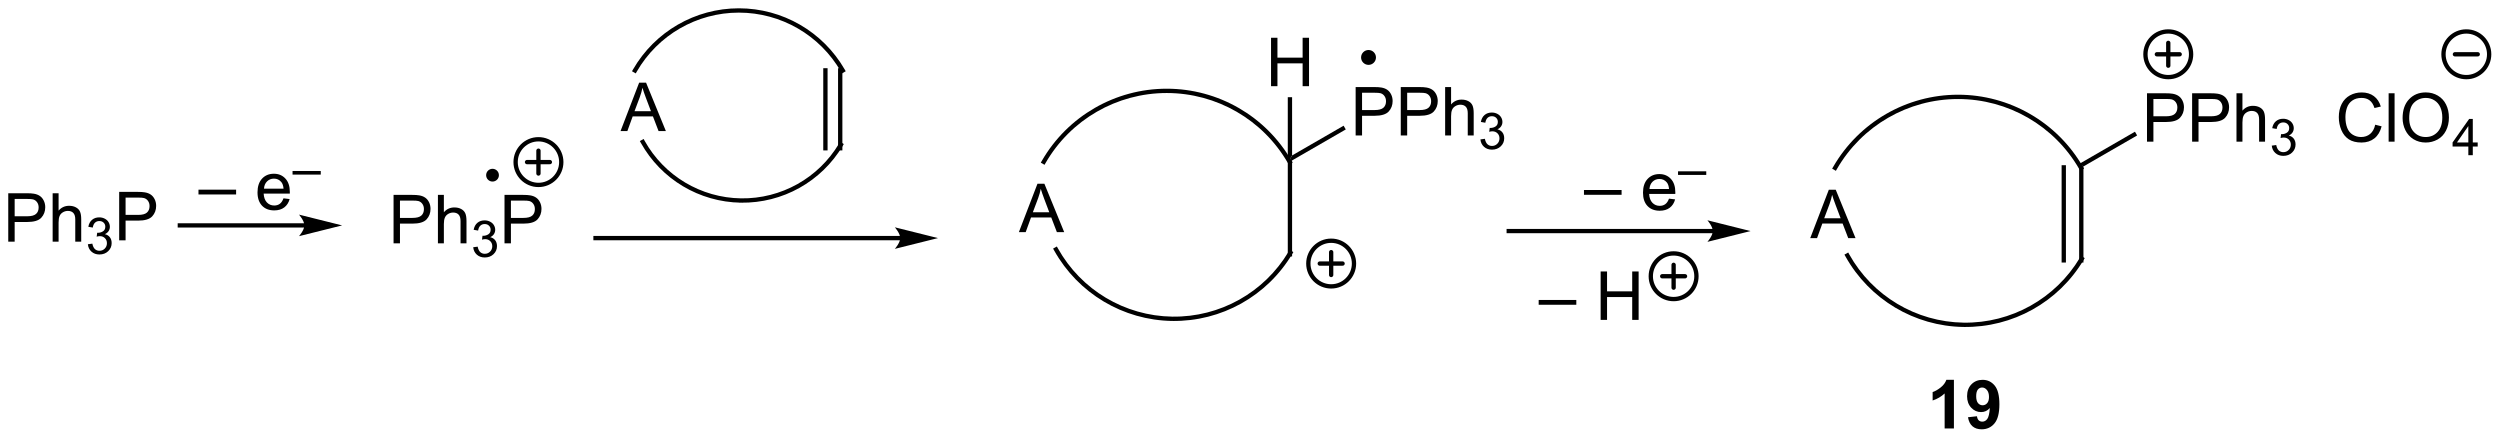 <?xml version="1.0" encoding="UTF-8"?>
<!DOCTYPE svg PUBLIC '-//W3C//DTD SVG 1.0//EN'
          'http://www.w3.org/TR/2001/REC-SVG-20010904/DTD/svg10.dtd'>
<svg stroke-dasharray="none" shape-rendering="auto" xmlns="http://www.w3.org/2000/svg" font-family="'Dialog'" text-rendering="auto" width="811" fill-opacity="1" color-interpolation="auto" color-rendering="auto" preserveAspectRatio="xMidYMid meet" font-size="12px" viewBox="0 0 811 142" fill="black" xmlns:xlink="http://www.w3.org/1999/xlink" stroke="black" image-rendering="auto" stroke-miterlimit="10" stroke-linecap="square" stroke-linejoin="miter" font-style="normal" stroke-width="1" height="142" stroke-dashoffset="0" font-weight="normal" stroke-opacity="1"
><!--Generated by the Batik Graphics2D SVG Generator--><defs id="genericDefs"
  /><g
  ><defs id="defs1"
    ><clipPath clipPathUnits="userSpaceOnUse" id="clipPath1"
      ><path d="M1.268 0.983 L305.329 0.983 L305.329 54.196 L1.268 54.196 L1.268 0.983 Z"
      /></clipPath
      ><clipPath clipPathUnits="userSpaceOnUse" id="clipPath2"
      ><path d="M9.445 411.34 L9.445 463.074 L305.053 463.074 L305.053 411.34 Z"
      /></clipPath
    ></defs
    ><g transform="scale(2.667,2.667) translate(-1.268,-0.983) matrix(1.029,0,0,1.029,-8.448,-422.122)"
    ><path d="M10.418 439.75 L10.418 434.023 L12.579 434.023 Q13.149 434.023 13.449 434.078 Q13.871 434.148 14.155 434.346 Q14.441 434.541 14.615 434.898 Q14.79 435.252 14.79 435.679 Q14.79 436.409 14.324 436.916 Q13.86 437.422 12.644 437.422 L11.175 437.422 L11.175 439.75 L10.418 439.75 ZM11.175 436.745 L12.657 436.745 Q13.391 436.745 13.699 436.471 Q14.009 436.198 14.009 435.703 Q14.009 435.343 13.826 435.088 Q13.644 434.83 13.347 434.75 Q13.157 434.698 12.641 434.698 L11.175 434.698 L11.175 436.745 ZM15.665 439.75 L15.665 434.023 L16.368 434.023 L16.368 436.078 Q16.86 435.507 17.61 435.507 Q18.071 435.507 18.41 435.69 Q18.751 435.87 18.897 436.19 Q19.043 436.51 19.043 437.12 L19.043 439.75 L18.339 439.75 L18.339 437.12 Q18.339 436.593 18.11 436.354 Q17.884 436.112 17.464 436.112 Q17.152 436.112 16.876 436.276 Q16.602 436.437 16.485 436.716 Q16.368 436.992 16.368 437.479 L16.368 439.75 L15.665 439.75 Z" stroke="none" clip-path="url(#clipPath2)"
    /></g
    ><g transform="matrix(2.743,0,0,2.743,-25.908,-1128.278)"
    ><path d="M19.837 440.215 L20.365 440.145 Q20.457 440.594 20.673 440.791 Q20.892 440.988 21.207 440.988 Q21.578 440.988 21.834 440.731 Q22.091 440.473 22.091 440.092 Q22.091 439.729 21.853 439.494 Q21.617 439.258 21.25 439.258 Q21.101 439.258 20.878 439.317 L20.937 438.854 Q20.99 438.86 21.021 438.86 Q21.359 438.86 21.628 438.684 Q21.898 438.508 21.898 438.141 Q21.898 437.852 21.701 437.662 Q21.505 437.471 21.195 437.471 Q20.886 437.471 20.681 437.664 Q20.476 437.858 20.418 438.244 L19.89 438.151 Q19.988 437.619 20.33 437.328 Q20.673 437.037 21.183 437.037 Q21.535 437.037 21.83 437.188 Q22.127 437.338 22.283 437.6 Q22.439 437.86 22.439 438.152 Q22.439 438.432 22.289 438.66 Q22.14 438.889 21.847 439.024 Q22.228 439.111 22.439 439.389 Q22.65 439.664 22.65 440.08 Q22.65 440.643 22.24 441.035 Q21.83 441.426 21.203 441.426 Q20.638 441.426 20.263 441.09 Q19.89 440.752 19.837 440.215 Z" stroke="none" clip-path="url(#clipPath2)"
    /></g
    ><g transform="matrix(2.743,0,0,2.743,-25.908,-1128.278)"
    ><path d="M23.54 439.75 L23.54 434.023 L25.701 434.023 Q26.271 434.023 26.571 434.078 Q26.993 434.148 27.277 434.346 Q27.563 434.541 27.738 434.898 Q27.912 435.252 27.912 435.679 Q27.912 436.409 27.446 436.916 Q26.982 437.422 25.766 437.422 L24.297 437.422 L24.297 439.75 L23.54 439.75 ZM24.297 436.745 L25.779 436.745 Q26.514 436.745 26.821 436.471 Q27.131 436.198 27.131 435.703 Q27.131 435.343 26.948 435.088 Q26.766 434.83 26.469 434.75 Q26.279 434.698 25.764 434.698 L24.297 434.698 L24.297 436.745 Z" stroke="none" clip-path="url(#clipPath2)"
    /></g
    ><g transform="matrix(2.743,0,0,2.743,-25.908,-1128.278)"
    ><path d="M45.442 437.732 L30.714 437.732 L30.459 437.732 L30.459 438.242 L30.714 438.242 L45.442 438.242 L45.697 438.242 L45.697 437.732 L45.442 437.732 ZM49.907 437.987 L44.804 436.711 C44.804 436.711 45.442 437.429 45.442 437.987 C45.442 438.545 44.804 439.262 44.804 439.262 Z" stroke="none" clip-path="url(#clipPath2)"
    /></g
    ><g transform="matrix(2.743,0,0,2.743,-25.908,-1128.278)"
    ><path d="M32.918 434.33 L32.918 433.763 L37.368 433.763 L37.368 434.33 L32.918 434.33 ZM42.972 434.784 L43.699 434.872 Q43.527 435.51 43.061 435.862 Q42.597 436.213 41.876 436.213 Q40.965 436.213 40.431 435.653 Q39.899 435.091 39.899 434.08 Q39.899 433.034 40.438 432.455 Q40.977 431.877 41.837 431.877 Q42.668 431.877 43.194 432.445 Q43.722 433.01 43.722 434.036 Q43.722 434.099 43.72 434.224 L40.626 434.224 Q40.665 434.909 41.011 435.273 Q41.36 435.635 41.879 435.635 Q42.267 435.635 42.54 435.432 Q42.813 435.229 42.972 434.784 ZM40.665 433.646 L42.98 433.646 Q42.933 433.122 42.715 432.862 Q42.379 432.455 41.845 432.455 Q41.36 432.455 41.03 432.781 Q40.699 433.104 40.665 433.646 Z" stroke="none" clip-path="url(#clipPath2)"
    /></g
    ><g transform="matrix(2.743,0,0,2.743,-25.908,-1128.278)"
    ><path d="M44.043 431.978 L44.043 431.552 L47.38 431.552 L47.38 431.978 L44.043 431.978 Z" stroke="none" clip-path="url(#clipPath2)"
    /></g
    ><g transform="matrix(2.743,0,0,2.743,-25.908,-1128.278)"
    ><path d="M55.989 440.105 L55.989 434.378 L58.15 434.378 Q58.721 434.378 59.02 434.433 Q59.442 434.503 59.726 434.701 Q60.012 434.897 60.187 435.253 Q60.361 435.608 60.361 436.035 Q60.361 436.764 59.895 437.272 Q59.432 437.777 58.215 437.777 L56.747 437.777 L56.747 440.105 L55.989 440.105 ZM56.747 437.1 L58.228 437.1 Q58.963 437.1 59.27 436.826 Q59.58 436.553 59.58 436.058 Q59.58 435.699 59.398 435.444 Q59.215 435.186 58.919 435.105 Q58.728 435.053 58.213 435.053 L56.747 435.053 L56.747 437.1 ZM61.236 440.105 L61.236 434.378 L61.939 434.378 L61.939 436.433 Q62.432 435.863 63.182 435.863 Q63.642 435.863 63.981 436.045 Q64.322 436.225 64.468 436.545 Q64.614 436.865 64.614 437.475 L64.614 440.105 L63.911 440.105 L63.911 437.475 Q63.911 436.949 63.682 436.709 Q63.455 436.467 63.036 436.467 Q62.723 436.467 62.447 436.631 Q62.174 436.793 62.057 437.071 Q61.939 437.347 61.939 437.834 L61.939 440.105 L61.236 440.105 Z" stroke="none" clip-path="url(#clipPath2)"
    /></g
    ><g transform="matrix(2.743,0,0,2.743,-25.908,-1128.278)"
    ><path d="M65.409 440.57 L65.936 440.5 Q66.028 440.949 66.245 441.147 Q66.463 441.344 66.778 441.344 Q67.149 441.344 67.405 441.086 Q67.663 440.828 67.663 440.447 Q67.663 440.084 67.424 439.85 Q67.188 439.613 66.821 439.613 Q66.672 439.613 66.45 439.672 L66.508 439.209 Q66.561 439.215 66.592 439.215 Q66.93 439.215 67.2 439.039 Q67.469 438.863 67.469 438.496 Q67.469 438.207 67.272 438.018 Q67.077 437.826 66.766 437.826 Q66.458 437.826 66.253 438.02 Q66.047 438.213 65.989 438.6 L65.462 438.506 Q65.559 437.975 65.901 437.684 Q66.245 437.393 66.755 437.393 Q67.106 437.393 67.401 437.543 Q67.698 437.693 67.854 437.955 Q68.01 438.215 68.01 438.508 Q68.01 438.787 67.86 439.016 Q67.712 439.244 67.419 439.379 Q67.799 439.467 68.01 439.744 Q68.221 440.02 68.221 440.436 Q68.221 440.998 67.811 441.391 Q67.401 441.781 66.774 441.781 Q66.21 441.781 65.835 441.445 Q65.462 441.108 65.409 440.57 Z" stroke="none" clip-path="url(#clipPath2)"
    /></g
    ><g transform="matrix(2.743,0,0,2.743,-25.908,-1128.278)"
    ><path d="M69.111 440.105 L69.111 434.378 L71.272 434.378 Q71.843 434.378 72.142 434.433 Q72.564 434.503 72.848 434.701 Q73.134 434.897 73.309 435.253 Q73.483 435.608 73.483 436.035 Q73.483 436.764 73.017 437.272 Q72.554 437.777 71.338 437.777 L69.869 437.777 L69.869 440.105 L69.111 440.105 ZM69.869 437.1 L71.351 437.1 Q72.085 437.1 72.392 436.826 Q72.702 436.553 72.702 436.058 Q72.702 435.699 72.52 435.444 Q72.338 435.186 72.041 435.105 Q71.851 435.053 71.335 435.053 L69.869 435.053 L69.869 437.1 Z" stroke="none" clip-path="url(#clipPath2)"
    /></g
    ><g transform="matrix(2.743,0,0,2.743,-25.908,-1128.278)"
    ><path d="M115.911 439.232 L79.875 439.232 L79.62 439.232 L79.62 439.742 L79.875 439.742 L115.911 439.742 L116.166 439.742 L116.166 439.232 L115.911 439.232 ZM120.375 439.487 L115.273 438.211 C115.273 438.211 115.911 438.929 115.911 439.487 C115.911 440.045 115.273 440.762 115.273 440.762 Z" stroke="none" clip-path="url(#clipPath2)"
    /></g
    ><g transform="matrix(2.743,0,0,2.743,-25.908,-1128.278)"
    ><path d="M106.808 419.395 L106.808 429.119 L107.318 429.119 L107.318 419.395 ZM108.558 419.395 L108.558 429.119 L109.069 429.119 L109.069 419.395 Z" stroke="none" clip-path="url(#clipPath2)"
    /></g
    ><g transform="matrix(2.743,0,0,2.743,-25.908,-1128.278)"
    ><path d="M82.833 426.832 L85.034 421.105 L85.851 421.105 L88.195 426.832 L87.33 426.832 L86.664 425.097 L84.268 425.097 L83.64 426.832 L82.833 426.832 ZM84.487 424.48 L86.429 424.48 L85.83 422.894 Q85.557 422.17 85.424 421.707 Q85.315 422.256 85.117 422.8 L84.487 424.48 Z" stroke="none" clip-path="url(#clipPath2)"
    /></g
    ><g transform="matrix(2.743,0,0,2.743,-25.908,-1128.278)"
    ><path d="M109.337 419.535 C106.756 415.065 101.987 412.312 96.826 412.312 L96.571 412.312 L96.571 412.822 L96.826 412.822 C101.805 412.822 106.405 415.478 108.894 419.79 L109.022 420.011 L109.464 419.756 L109.337 419.535 ZM96.826 412.312 C94.246 412.312 91.764 413 89.603 414.247 C87.443 415.495 85.605 417.301 84.316 419.535 L84.188 419.756 L84.63 420.011 L84.758 419.79 C86.003 417.633 87.775 415.892 89.858 414.689 C91.941 413.487 94.336 412.822 96.826 412.822 L97.081 412.822 L97.081 412.312 L96.826 412.312 Z" stroke="none" clip-path="url(#clipPath2)"
    /></g
    ><g transform="matrix(2.743,0,0,2.743,-25.908,-1128.278)"
    ><path d="M85.241 428.237 C87.64 432.536 92.151 435.228 97.073 435.3 L97.328 435.303 L97.336 434.793 L97.081 434.789 C92.34 434.721 87.997 432.128 85.686 427.988 L85.562 427.766 L85.117 428.014 L85.241 428.237 ZM97.073 435.3 C99.534 435.335 101.911 434.714 103.989 433.554 C106.067 432.394 107.845 430.697 109.106 428.584 L109.237 428.365 L108.799 428.103 L108.668 428.322 C107.452 430.358 105.74 431.992 103.741 433.108 C101.741 434.224 99.452 434.824 97.081 434.789 L96.826 434.786 L96.818 435.296 L97.073 435.3 Z" stroke="none" clip-path="url(#clipPath2)"
    /></g
    ><g transform="matrix(2.743,0,0,2.743,-25.908,-1128.278)"
    ><path d="M129.941 438.785 L132.141 433.059 L132.959 433.059 L135.303 438.785 L134.438 438.785 L133.772 437.051 L131.376 437.051 L130.748 438.785 L129.941 438.785 ZM131.594 436.434 L133.537 436.434 L132.938 434.848 Q132.665 434.124 132.532 433.66 Q132.423 434.21 132.225 434.754 L131.594 436.434 Z" stroke="none" clip-path="url(#clipPath2)"
    /></g
    ><g transform="matrix(2.743,0,0,2.743,-25.908,-1128.278)"
    ><path d="M162.192 430.345 C159.146 425.07 153.518 421.821 147.427 421.821 L147.172 421.821 L147.172 422.331 L147.427 422.331 C153.335 422.331 158.795 425.483 161.75 430.6 L161.877 430.821 L162.319 430.566 L162.192 430.345 ZM147.427 421.821 C141.336 421.821 135.708 425.07 132.662 430.345 L132.535 430.566 L132.977 430.821 L133.104 430.6 C136.059 425.483 141.518 422.331 147.427 422.331 L147.682 422.331 L147.682 421.821 L147.427 421.821 Z" stroke="none" clip-path="url(#clipPath2)"
    /></g
    ><g transform="matrix(2.743,0,0,2.743,-25.908,-1128.278)"
    ><path d="M134.113 440.953 C136.944 446.026 142.267 449.202 148.075 449.287 L148.331 449.291 L148.338 448.781 L148.083 448.777 C142.456 448.695 137.301 445.618 134.559 440.704 L134.434 440.481 L133.989 440.73 L134.113 440.953 ZM148.075 449.287 C150.979 449.329 153.785 448.595 156.237 447.227 C158.689 445.858 160.786 443.855 162.274 441.362 L162.405 441.143 L161.967 440.881 L161.836 441.1 C160.394 443.517 158.362 445.456 155.988 446.781 C153.614 448.106 150.897 448.818 148.083 448.777 L147.828 448.773 L147.82 449.283 L148.075 449.287 Z" stroke="none" clip-path="url(#clipPath2)"
    /></g
    ><g transform="matrix(2.743,0,0,2.743,-25.908,-1128.278)"
    ><path d="M169.77 427.351 L169.77 421.625 L171.932 421.625 Q172.502 421.625 172.802 421.68 Q173.224 421.75 173.507 421.948 Q173.794 422.143 173.968 422.5 Q174.143 422.854 174.143 423.281 Q174.143 424.01 173.677 424.518 Q173.213 425.023 171.997 425.023 L170.528 425.023 L170.528 427.351 L169.77 427.351 ZM170.528 424.346 L172.01 424.346 Q172.744 424.346 173.052 424.073 Q173.362 423.799 173.362 423.305 Q173.362 422.945 173.179 422.69 Q172.997 422.432 172.7 422.351 Q172.51 422.299 171.994 422.299 L170.528 422.299 L170.528 424.346 ZM175.106 427.351 L175.106 421.625 L177.268 421.625 Q177.838 421.625 178.138 421.68 Q178.559 421.75 178.843 421.948 Q179.13 422.143 179.304 422.5 Q179.479 422.854 179.479 423.281 Q179.479 424.01 179.013 424.518 Q178.549 425.023 177.333 425.023 L175.864 425.023 L175.864 427.351 L175.106 427.351 ZM175.864 424.346 L177.346 424.346 Q178.08 424.346 178.388 424.073 Q178.697 423.799 178.697 423.305 Q178.697 422.945 178.515 422.69 Q178.333 422.432 178.036 422.351 Q177.846 422.299 177.33 422.299 L175.864 422.299 L175.864 424.346 ZM180.354 427.351 L180.354 421.625 L181.057 421.625 L181.057 423.68 Q181.549 423.109 182.299 423.109 Q182.76 423.109 183.099 423.292 Q183.44 423.471 183.585 423.792 Q183.731 424.112 183.731 424.721 L183.731 427.351 L183.028 427.351 L183.028 424.721 Q183.028 424.195 182.799 423.956 Q182.572 423.714 182.153 423.714 Q181.841 423.714 181.565 423.877 Q181.291 424.039 181.174 424.318 Q181.057 424.594 181.057 425.081 L181.057 427.351 L180.354 427.351 Z" stroke="none" clip-path="url(#clipPath2)"
    /></g
    ><g transform="matrix(2.743,0,0,2.743,-25.908,-1128.278)"
    ><path d="M184.526 427.817 L185.054 427.746 Q185.145 428.196 185.362 428.393 Q185.581 428.59 185.895 428.59 Q186.267 428.59 186.522 428.332 Q186.78 428.075 186.78 427.694 Q186.78 427.33 186.542 427.096 Q186.306 426.86 185.938 426.86 Q185.79 426.86 185.567 426.918 L185.626 426.455 Q185.679 426.461 185.71 426.461 Q186.048 426.461 186.317 426.286 Q186.587 426.11 186.587 425.743 Q186.587 425.454 186.389 425.264 Q186.194 425.073 185.884 425.073 Q185.575 425.073 185.37 425.266 Q185.165 425.459 185.106 425.846 L184.579 425.752 Q184.677 425.221 185.018 424.93 Q185.362 424.639 185.872 424.639 Q186.224 424.639 186.518 424.789 Q186.815 424.94 186.972 425.202 Q187.128 425.461 187.128 425.754 Q187.128 426.034 186.977 426.262 Q186.829 426.491 186.536 426.625 Q186.917 426.713 187.128 426.991 Q187.339 427.266 187.339 427.682 Q187.339 428.245 186.929 428.637 Q186.518 429.028 185.892 429.028 Q185.327 429.028 184.952 428.692 Q184.579 428.354 184.526 427.817 Z" stroke="none" clip-path="url(#clipPath2)"
    /></g
    ><g transform="matrix(2.743,0,0,2.743,-25.908,-1128.278)"
    ><path d="M162.254 430.303 L161.999 430.156 L162.254 429.714 L168.347 426.196 L168.602 426.638 Z" stroke="none" clip-path="url(#clipPath2)"
    /></g
    ><g transform="matrix(2.743,0,0,2.743,-25.908,-1128.278)"
    ><path d="M161.744 430.156 L161.999 430.156 L162.254 430.303 L162.254 441.664 L161.744 441.664 Z" stroke="none" clip-path="url(#clipPath2)"
    /></g
    ><g transform="matrix(2.743,0,0,2.743,-25.908,-1128.278)"
    ><path d="M159.764 421.522 L159.764 415.796 L160.522 415.796 L160.522 418.147 L163.499 418.147 L163.499 415.796 L164.257 415.796 L164.257 421.522 L163.499 421.522 L163.499 418.822 L160.522 418.822 L160.522 421.522 L159.764 421.522 Z" stroke="none" clip-path="url(#clipPath2)"
    /></g
    ><g transform="matrix(2.743,0,0,2.743,-25.908,-1128.278)"
    ><path d="M162.254 429.714 L161.999 430.156 L161.744 430.156 L161.744 422.826 L162.254 422.826 Z" stroke="none" clip-path="url(#clipPath2)"
    /></g
    ><g transform="matrix(2.743,0,0,2.743,-25.908,-1128.278)"
    ><path d="M171.293 418.748 C170.948 418.748 170.668 418.468 170.668 418.123 C170.668 417.778 170.948 417.498 171.293 417.498 C171.638 417.498 171.918 417.778 171.918 418.123 C171.918 418.468 171.638 418.748 171.293 418.748" stroke="none" clip-path="url(#clipPath2)"
    /></g
    ><g stroke-width="0.51" transform="matrix(2.743,0,0,2.743,-25.908,-1128.278)" stroke-linejoin="round" stroke-linecap="round"
    ><path fill="none" d="M171.293 418.748 C170.948 418.748 170.668 418.468 170.668 418.123 C170.668 417.778 170.948 417.498 171.293 417.498 C171.638 417.498 171.918 417.778 171.918 418.123 C171.918 418.468 171.638 418.748 171.293 418.748" clip-path="url(#clipPath2)"
    /></g
    ><g transform="matrix(2.743,0,0,2.743,-25.908,-1128.278)"
    ><path d="M212.008 438.402 L187.875 438.402 L187.62 438.402 L187.62 438.912 L187.875 438.912 L212.008 438.912 L212.264 438.912 L212.264 438.402 L212.008 438.402 ZM216.473 438.657 L211.371 437.381 C211.371 437.381 212.008 438.099 212.008 438.657 C212.008 439.215 211.371 439.933 211.371 439.933 Z" stroke="none" clip-path="url(#clipPath2)"
    /></g
    ><g transform="matrix(2.743,0,0,2.743,-25.908,-1128.278)"
    ><path d="M196.772 434.37 L196.772 433.802 L201.222 433.802 L201.222 434.37 L196.772 434.37 ZM206.827 434.823 L207.553 434.911 Q207.381 435.549 206.915 435.901 Q206.452 436.252 205.73 436.252 Q204.819 436.252 204.285 435.692 Q203.754 435.13 203.754 434.12 Q203.754 433.073 204.293 432.495 Q204.832 431.916 205.691 431.916 Q206.522 431.916 207.048 432.484 Q207.577 433.049 207.577 434.075 Q207.577 434.138 207.574 434.263 L204.48 434.263 Q204.519 434.948 204.866 435.312 Q205.215 435.674 205.733 435.674 Q206.121 435.674 206.394 435.471 Q206.668 435.268 206.827 434.823 ZM204.519 433.685 L206.834 433.685 Q206.787 433.161 206.569 432.901 Q206.233 432.495 205.699 432.495 Q205.215 432.495 204.884 432.82 Q204.553 433.143 204.519 433.685 Z" stroke="none" clip-path="url(#clipPath2)"
    /></g
    ><g transform="matrix(2.743,0,0,2.743,-25.908,-1128.278)"
    ><path d="M207.897 432.017 L207.897 431.591 L211.235 431.591 L211.235 432.017 L207.897 432.017 Z" stroke="none" clip-path="url(#clipPath2)"
    /></g
    ><g transform="matrix(2.743,0,0,2.743,-25.908,-1128.278)"
    ><path d="M191.416 447.372 L191.416 446.805 L195.867 446.805 L195.867 447.372 L191.416 447.372 ZM198.744 449.161 L198.744 443.435 L199.502 443.435 L199.502 445.786 L202.478 445.786 L202.478 443.435 L203.236 443.435 L203.236 449.161 L202.478 449.161 L202.478 446.461 L199.502 446.461 L199.502 449.161 L198.744 449.161 Z" stroke="none" clip-path="url(#clipPath2)"
    /></g
    ><g transform="matrix(2.743,0,0,2.743,-25.908,-1128.278)"
    ><path d="M223.53 439.496 L225.73 433.769 L226.548 433.769 L228.891 439.496 L228.027 439.496 L227.36 437.762 L224.964 437.762 L224.337 439.496 L223.53 439.496 ZM225.183 437.144 L227.126 437.144 L226.527 435.558 Q226.253 434.834 226.121 434.371 Q226.011 434.921 225.813 435.465 L225.183 437.144 Z" stroke="none" clip-path="url(#clipPath2)"
    /></g
    ><g transform="matrix(2.743,0,0,2.743,-25.908,-1128.278)"
    ><path d="M255.78 431.056 C252.735 425.781 247.107 422.531 241.016 422.531 L240.761 422.531 L240.761 423.042 L241.016 423.042 C246.924 423.042 252.384 426.194 255.338 431.311 L255.466 431.532 L255.908 431.277 L255.78 431.056 ZM241.016 422.531 C237.971 422.531 235.041 423.344 232.491 424.816 C229.942 426.288 227.773 428.419 226.251 431.056 L226.124 431.277 L226.565 431.532 L226.693 431.311 C228.171 428.752 230.274 426.685 232.746 425.258 C235.219 423.83 238.06 423.042 241.016 423.042 L241.271 423.042 L241.271 422.531 L241.016 422.531 Z" stroke="none" clip-path="url(#clipPath2)"
    /></g
    ><g transform="matrix(2.743,0,0,2.743,-25.908,-1128.278)"
    ><path d="M227.702 441.664 C230.533 446.736 235.856 449.913 241.664 449.998 L241.919 450.002 L241.927 449.491 L241.672 449.488 C236.045 449.406 230.89 446.329 228.147 441.415 L228.023 441.192 L227.577 441.441 L227.702 441.664 ZM241.664 449.998 C247.473 450.082 252.886 447.061 255.863 442.073 L255.994 441.854 L255.556 441.592 L255.425 441.811 C252.541 446.643 247.298 449.569 241.672 449.488 L241.417 449.484 L241.409 449.994 L241.664 449.998 Z" stroke="none" clip-path="url(#clipPath2)"
    /></g
    ><g transform="matrix(2.743,0,0,2.743,-25.908,-1128.278)"
    ><path d="M263.359 428.087 L263.359 422.361 L265.521 422.361 Q266.091 422.361 266.39 422.415 Q266.812 422.486 267.096 422.684 Q267.382 422.879 267.557 423.236 Q267.731 423.59 267.731 424.017 Q267.731 424.746 267.265 425.254 Q266.802 425.759 265.586 425.759 L264.117 425.759 L264.117 428.087 L263.359 428.087 ZM264.117 425.082 L265.599 425.082 Q266.333 425.082 266.64 424.809 Q266.95 424.535 266.95 424.04 Q266.95 423.681 266.768 423.426 Q266.586 423.168 266.289 423.087 Q266.099 423.035 265.583 423.035 L264.117 423.035 L264.117 425.082 ZM268.695 428.087 L268.695 422.361 L270.856 422.361 Q271.427 422.361 271.726 422.415 Q272.148 422.486 272.432 422.684 Q272.719 422.879 272.893 423.236 Q273.067 423.59 273.067 424.017 Q273.067 424.746 272.601 425.254 Q272.138 425.759 270.922 425.759 L269.453 425.759 L269.453 428.087 L268.695 428.087 ZM269.453 425.082 L270.935 425.082 Q271.669 425.082 271.976 424.809 Q272.286 424.535 272.286 424.04 Q272.286 423.681 272.104 423.426 Q271.922 423.168 271.625 423.087 Q271.435 423.035 270.919 423.035 L269.453 423.035 L269.453 425.082 ZM273.942 428.087 L273.942 422.361 L274.646 422.361 L274.646 424.415 Q275.138 423.845 275.888 423.845 Q276.349 423.845 276.687 424.027 Q277.028 424.207 277.174 424.527 Q277.32 424.848 277.32 425.457 L277.32 428.087 L276.617 428.087 L276.617 425.457 Q276.617 424.931 276.388 424.692 Q276.161 424.449 275.742 424.449 Q275.429 424.449 275.153 424.613 Q274.88 424.775 274.763 425.053 Q274.646 425.329 274.646 425.817 L274.646 428.087 L273.942 428.087 Z" stroke="none" clip-path="url(#clipPath2)"
    /></g
    ><g transform="matrix(2.743,0,0,2.743,-25.908,-1128.278)"
    ><path d="M278.115 428.553 L278.642 428.482 Q278.734 428.931 278.951 429.129 Q279.17 429.326 279.484 429.326 Q279.855 429.326 280.111 429.068 Q280.369 428.81 280.369 428.43 Q280.369 428.066 280.131 427.832 Q279.894 427.596 279.527 427.596 Q279.379 427.596 279.156 427.654 L279.215 427.191 Q279.267 427.197 279.299 427.197 Q279.636 427.197 279.906 427.021 Q280.175 426.846 280.175 426.478 Q280.175 426.189 279.978 426 Q279.783 425.808 279.472 425.808 Q279.164 425.808 278.959 426.002 Q278.754 426.195 278.695 426.582 L278.168 426.488 Q278.265 425.957 278.607 425.666 Q278.951 425.375 279.461 425.375 Q279.812 425.375 280.107 425.525 Q280.404 425.676 280.56 425.937 Q280.716 426.197 280.716 426.49 Q280.716 426.769 280.566 426.998 Q280.418 427.226 280.125 427.361 Q280.506 427.449 280.716 427.726 Q280.928 428.002 280.928 428.418 Q280.928 428.98 280.517 429.373 Q280.107 429.764 279.48 429.764 Q278.916 429.764 278.541 429.428 Q278.168 429.09 278.115 428.553 Z" stroke="none" clip-path="url(#clipPath2)"
    /></g
    ><g transform="matrix(2.743,0,0,2.743,-25.908,-1128.278)"
    ><path d="M290.348 426.079 L291.106 426.27 Q290.869 427.204 290.25 427.697 Q289.63 428.186 288.736 428.186 Q287.809 428.186 287.229 427.809 Q286.651 427.431 286.346 426.717 Q286.044 426.001 286.044 425.181 Q286.044 424.285 286.385 423.621 Q286.729 422.954 287.359 422.608 Q287.989 422.262 288.747 422.262 Q289.606 422.262 290.192 422.699 Q290.778 423.137 291.01 423.931 L290.262 424.106 Q290.065 423.481 289.684 423.197 Q289.307 422.91 288.731 422.91 Q288.072 422.91 287.627 423.228 Q287.184 423.543 287.005 424.077 Q286.825 424.611 286.825 425.176 Q286.825 425.908 287.038 426.452 Q287.252 426.996 287.7 427.267 Q288.151 427.535 288.674 427.535 Q289.309 427.535 289.75 427.168 Q290.192 426.801 290.348 426.079 ZM291.936 428.087 L291.936 422.361 L292.639 422.361 L292.639 428.087 L291.936 428.087 ZM293.588 425.298 Q293.588 423.871 294.354 423.067 Q295.119 422.259 296.33 422.259 Q297.122 422.259 297.757 422.639 Q298.395 423.017 298.729 423.694 Q299.065 424.371 299.065 425.231 Q299.065 426.103 298.713 426.79 Q298.361 427.478 297.716 427.832 Q297.072 428.186 296.325 428.186 Q295.518 428.186 294.88 427.796 Q294.244 427.402 293.916 426.728 Q293.588 426.051 293.588 425.298 ZM294.369 425.309 Q294.369 426.345 294.924 426.942 Q295.481 427.535 296.322 427.535 Q297.177 427.535 297.729 426.934 Q298.283 426.332 298.283 425.228 Q298.283 424.527 298.046 424.007 Q297.809 423.486 297.354 423.199 Q296.901 422.91 296.333 422.91 Q295.528 422.91 294.947 423.465 Q294.369 424.017 294.369 425.309 Z" stroke="none" clip-path="url(#clipPath2)"
    /></g
    ><g transform="matrix(2.743,0,0,2.743,-25.908,-1128.278)"
    ><path d="M301.362 429.687 L301.362 428.658 L299.499 428.658 L299.499 428.176 L301.46 425.392 L301.889 425.392 L301.889 428.176 L302.469 428.176 L302.469 428.658 L301.889 428.658 L301.889 429.687 L301.362 429.687 ZM301.362 428.176 L301.362 426.238 L300.018 428.176 L301.362 428.176 Z" stroke="none" clip-path="url(#clipPath2)"
    /></g
    ><g transform="matrix(2.743,0,0,2.743,-25.908,-1128.278)"
    ><path d="M255.843 431.014 L255.333 430.719 L261.935 426.907 L262.191 427.349 Z" stroke="none" clip-path="url(#clipPath2)"
    /></g
    ><g transform="matrix(2.743,0,0,2.743,-25.908,-1128.278)"
    ><path d="M255.333 430.719 L255.843 431.014 L255.843 442.375 L255.333 442.375 ZM253.261 430.867 L253.261 442.375 L253.771 442.375 L253.771 430.867 Z" stroke="none" clip-path="url(#clipPath2)"
    /></g
    ><g stroke-width="0.51" transform="matrix(2.743,0,0,2.743,-25.908,-1128.278)" stroke-linejoin="round" stroke-linecap="round"
    ><path fill="none" d="M166.875 445.2 C165.384 445.2 164.175 443.991 164.175 442.5 C164.175 441.009 165.384 439.8 166.875 439.8 C168.366 439.8 169.575 441.009 169.575 442.5 C169.575 443.991 168.366 445.2 166.875 445.2 M165.525 442.5 L168.225 442.5 M166.875 441.15 L166.875 443.85" clip-path="url(#clipPath2)"
    /></g
    ><g stroke-width="0.51" transform="matrix(2.743,0,0,2.743,-25.908,-1128.278)" stroke-linejoin="round" stroke-linecap="round"
    ><path fill="none" d="M207.375 446.7 C205.884 446.7 204.675 445.491 204.675 444 C204.675 442.509 205.884 441.3 207.375 441.3 C208.866 441.3 210.075 442.509 210.075 444 C210.075 445.491 208.866 446.7 207.375 446.7 M206.025 444 L208.725 444 M207.375 442.65 L207.375 445.35" clip-path="url(#clipPath2)"
    /></g
    ><g stroke-width="0.51" transform="matrix(2.743,0,0,2.743,-25.908,-1128.278)" stroke-linejoin="round" stroke-linecap="round"
    ><path fill="none" d="M265.875 420.45 C264.384 420.45 263.175 419.241 263.175 417.75 C263.175 416.259 264.384 415.05 265.875 415.05 C267.366 415.05 268.575 416.259 268.575 417.75 C268.575 419.241 267.366 420.45 265.875 420.45 M264.525 417.75 L267.225 417.75 M265.875 416.4 L265.875 419.1" clip-path="url(#clipPath2)"
    /></g
    ><g stroke-width="0.51" transform="matrix(2.743,0,0,2.743,-25.908,-1128.278)" stroke-linejoin="round" stroke-linecap="round"
    ><path fill="none" d="M301.125 420.45 C299.634 420.45 298.425 419.241 298.425 417.75 C298.425 416.259 299.634 415.05 301.125 415.05 C302.616 415.05 303.825 416.259 303.825 417.75 C303.825 419.241 302.616 420.45 301.125 420.45 M299.775 417.75 L302.475 417.75" clip-path="url(#clipPath2)"
    /></g
    ><g transform="matrix(2.743,0,0,2.743,-25.908,-1128.278)"
    ><path d="M240.524 462 L239.427 462 L239.427 457.862 Q238.826 458.425 238.008 458.695 L238.008 457.698 Q238.438 457.557 238.94 457.167 Q239.446 456.773 239.633 456.25 L240.524 456.25 L240.524 462 ZM242.189 460.675 L243.251 460.557 Q243.291 460.883 243.455 461.039 Q243.619 461.195 243.887 461.195 Q244.228 461.195 244.465 460.883 Q244.705 460.57 244.77 459.586 Q244.356 460.065 243.736 460.065 Q243.059 460.065 242.569 459.544 Q242.08 459.023 242.08 458.188 Q242.08 457.315 242.595 456.784 Q243.113 456.25 243.916 456.25 Q244.785 456.25 245.343 456.925 Q245.903 457.596 245.903 459.141 Q245.903 460.711 245.319 461.406 Q244.738 462.102 243.806 462.102 Q243.134 462.102 242.72 461.745 Q242.306 461.385 242.189 460.675 ZM244.673 458.276 Q244.673 457.745 244.429 457.453 Q244.184 457.159 243.863 457.159 Q243.559 457.159 243.358 457.401 Q243.158 457.641 243.158 458.188 Q243.158 458.742 243.376 459.003 Q243.595 459.26 243.923 459.26 Q244.238 459.26 244.455 459.01 Q244.673 458.76 244.673 458.276 Z" stroke="none" clip-path="url(#clipPath2)"
    /></g
    ><g transform="matrix(2.743,0,0,2.743,-25.908,-1128.278)"
    ><path d="M67.693 432.548 C67.417 432.548 67.193 432.324 67.193 432.048 C67.193 431.772 67.417 431.548 67.693 431.548 C67.969 431.548 68.193 431.772 68.193 432.048 C68.193 432.324 67.969 432.548 67.693 432.548" stroke="none" clip-path="url(#clipPath2)"
    /></g
    ><g stroke-width="0.51" transform="matrix(2.743,0,0,2.743,-25.908,-1128.278)" stroke-linejoin="round" stroke-linecap="round"
    ><path fill="none" d="M67.693 432.548 C67.417 432.548 67.193 432.324 67.193 432.048 C67.193 431.772 67.417 431.548 67.693 431.548 C67.969 431.548 68.193 431.772 68.193 432.048 C68.193 432.324 67.969 432.548 67.693 432.548" clip-path="url(#clipPath2)"
    /></g
    ><g stroke-width="0.51" transform="matrix(2.743,0,0,2.743,-25.908,-1128.278)" stroke-linejoin="round" stroke-linecap="round"
    ><path fill="none" d="M73.125 433.2 C71.634 433.2 70.425 431.991 70.425 430.5 C70.425 429.009 71.634 427.8 73.125 427.8 C74.616 427.8 75.825 429.009 75.825 430.5 C75.825 431.991 74.616 433.2 73.125 433.2 M71.775 430.5 L74.475 430.5 M73.125 429.15 L73.125 431.85" clip-path="url(#clipPath2)"
    /></g
  ></g
></svg
>
